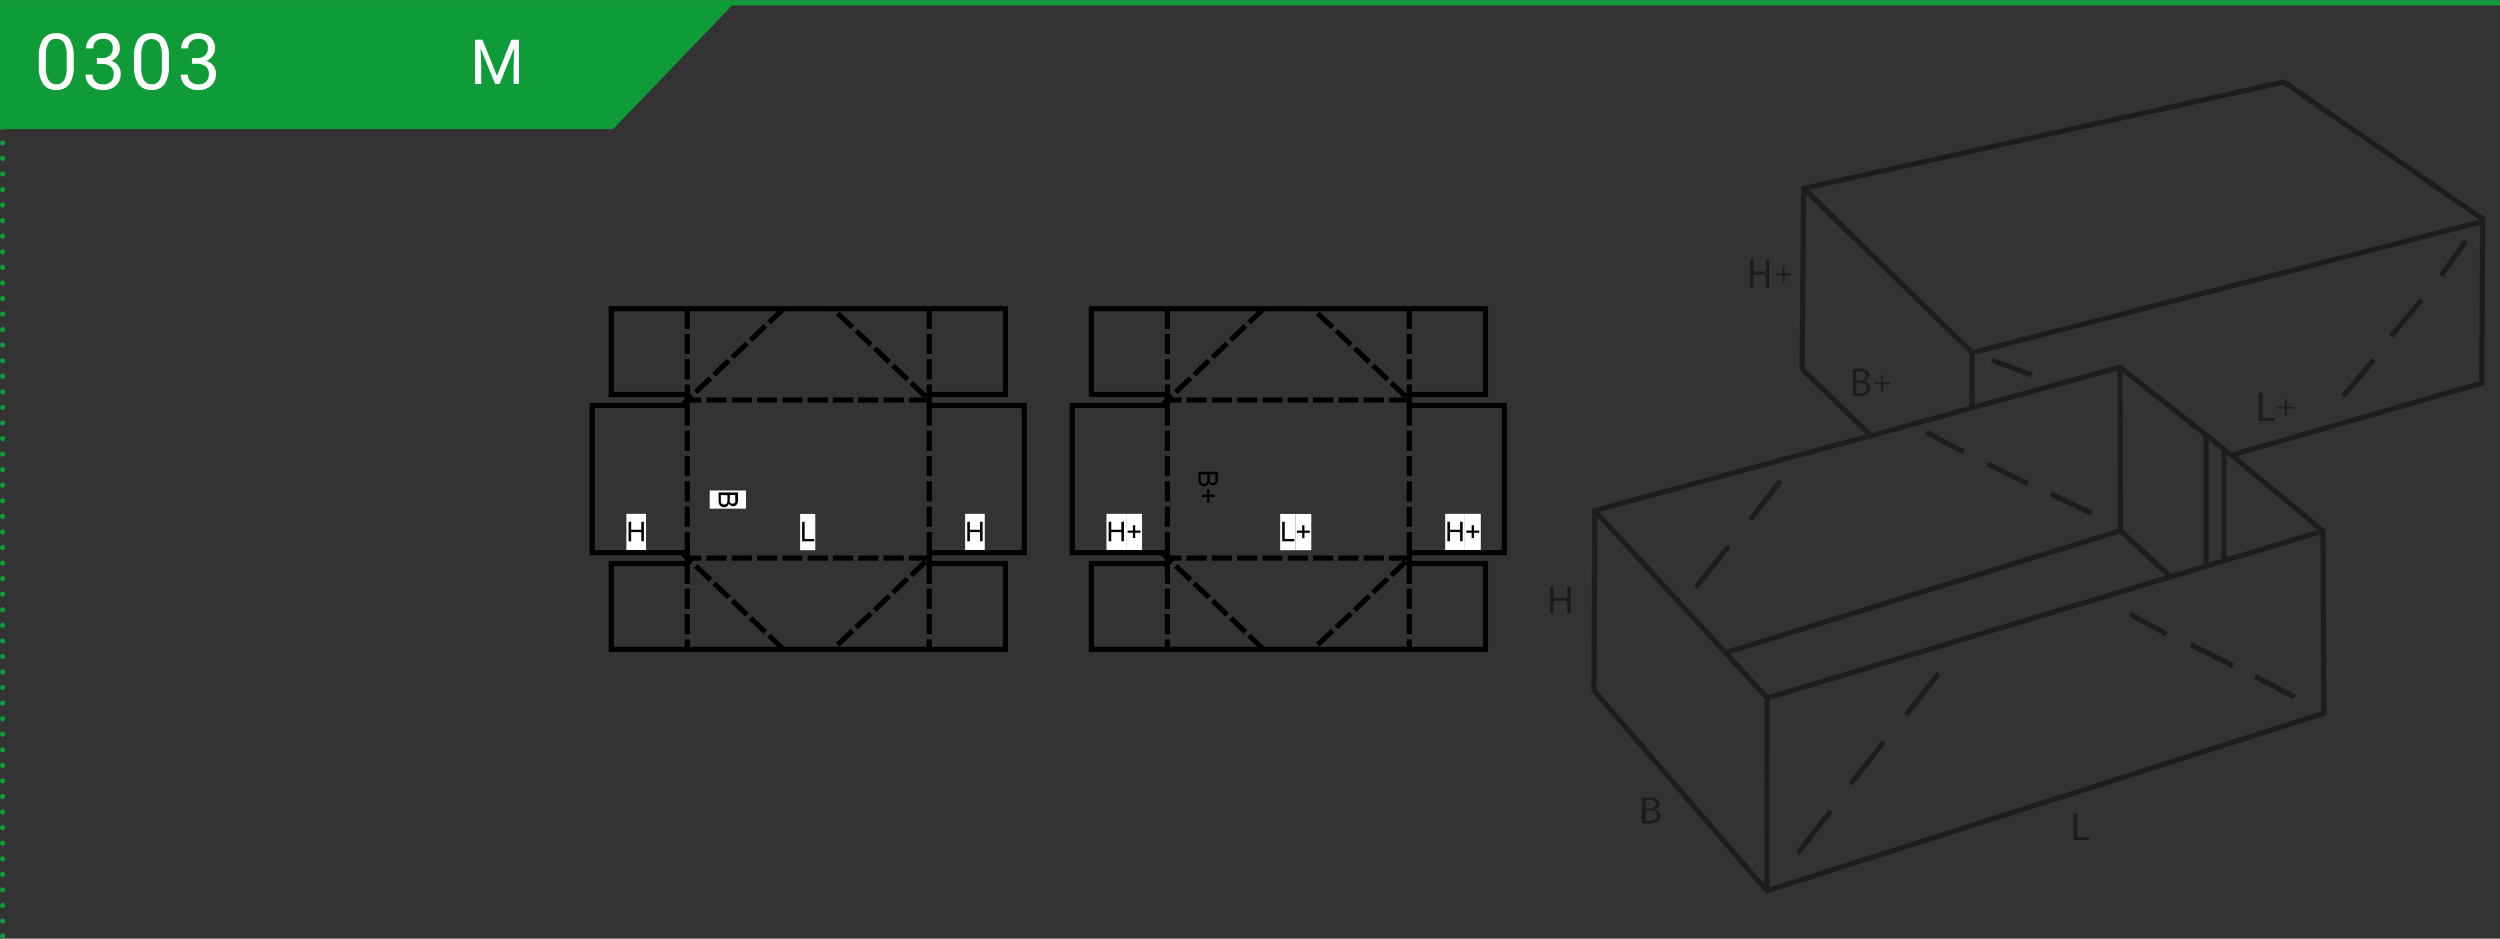 <svg xmlns="http://www.w3.org/2000/svg" xmlns:xlink="http://www.w3.org/1999/xlink" width="964px" height="362px" viewBox="0 0 481.89 180.89"><rect x="0" y="0" width="481.89" height="180.89" fill="#333333" stroke="none"/><defs><style>.cls-1,.cls-3,.cls-4,.cls-5,.cls-8,.cls-9{fill:none;}.cls-2{fill:#109b39;}.cls-3,.cls-4,.cls-5{stroke:#109b39;}.cls-4,.cls-5{stroke-linecap:round;stroke-linejoin:round;}.cls-4{stroke-dasharray:0 3;}.cls-6{fill:#fff;}.cls-7{clip-path:url(#clip-path);}.cls-8{stroke:#000;stroke-miterlimit:10;}.cls-9{stroke:#1d1d1b;}.cls-10{fill:#1d1d1b;}.cls-11{clip-path:url(#clip-path-2);}</style><clipPath id="clip-path"><rect class="cls-1" x="111.97" y="54.46" width="180" height="75.68"/></clipPath><clipPath id="clip-path-2"><rect class="cls-1" x="298.76" y="13.77" width="182" height="159.9"/></clipPath></defs><g id="Ebene_2" data-name="Ebene 2"><g id="Ebene_1-2" data-name="Ebene 1"><polygon class="cls-2" points="0 0.11 0 24.84 118.18 24.84 141.98 0.11 0 0.11"/><line class="cls-3" y1="0.5" x2="481.89" y2="0.5"/><line class="cls-4" x1="0.5" y1="3.5" x2="0.5" y2="178.89"/><path class="cls-5" d="M.5,180.39h0M.5.5h0"/><path class="cls-6" d="M14.21,12.61a6.24,6.24,0,0,1-.81,3.54,2.89,2.89,0,0,1-2.54,1.15,2.9,2.9,0,0,1-2.53-1.13,5.85,5.85,0,0,1-.85-3.38V11a6.08,6.08,0,0,1,.81-3.49,2.94,2.94,0,0,1,2.55-1.14,2.93,2.93,0,0,1,2.54,1.1,5.82,5.82,0,0,1,.83,3.4Zm-1.35-1.85a4.86,4.86,0,0,0-.49-2.51,1.65,1.65,0,0,0-1.53-.79,1.63,1.63,0,0,0-1.51.78,4.85,4.85,0,0,0-.49,2.41v2.17a5,5,0,0,0,.5,2.55,1.66,1.66,0,0,0,1.52.83,1.64,1.64,0,0,0,1.49-.78A5,5,0,0,0,12.86,13Z"/><path class="cls-6" d="M18.67,11.17h1a2.24,2.24,0,0,0,1.51-.51,1.71,1.71,0,0,0,.54-1.33,1.65,1.65,0,0,0-1.86-1.87,2,2,0,0,0-1.41.5A1.8,1.8,0,0,0,18,9.29H16.6a2.72,2.72,0,0,1,.92-2.1,3.39,3.39,0,0,1,2.36-.84,3.33,3.33,0,0,1,2.36.79,2.91,2.91,0,0,1,.86,2.22,2.32,2.32,0,0,1-.45,1.35,2.72,2.72,0,0,1-1.23,1,2.46,2.46,0,0,1,1.84,2.49,2.89,2.89,0,0,1-.94,2.28,3.5,3.5,0,0,1-2.44.84,3.61,3.61,0,0,1-2.44-.81,2.69,2.69,0,0,1-.94-2.15h1.36a1.75,1.75,0,0,0,.55,1.35,2.09,2.09,0,0,0,1.47.51,2,2,0,0,0,1.51-.52,2,2,0,0,0,.52-1.47,1.78,1.78,0,0,0-.58-1.43,2.49,2.49,0,0,0-1.64-.51h-1Z"/><path class="cls-6" d="M32.56,12.61a6.15,6.15,0,0,1-.82,3.54A2.88,2.88,0,0,1,29.2,17.3a2.89,2.89,0,0,1-2.52-1.13,5.85,5.85,0,0,1-.85-3.38V11a6.08,6.08,0,0,1,.81-3.49,2.91,2.91,0,0,1,2.55-1.14,2.91,2.91,0,0,1,2.53,1.1,5.81,5.81,0,0,1,.84,3.4ZM31.2,10.76a5,5,0,0,0-.48-2.51,1.87,1.87,0,0,0-3,0,5,5,0,0,0-.49,2.41v2.17a5.09,5.09,0,0,0,.5,2.55,1.68,1.68,0,0,0,1.52.83,1.63,1.63,0,0,0,1.49-.78A4.76,4.76,0,0,0,31.2,13Z"/><path class="cls-6" d="M37,11.17h1a2.22,2.22,0,0,0,1.51-.51,1.69,1.69,0,0,0,.55-1.33,1.65,1.65,0,0,0-1.87-1.87,2,2,0,0,0-1.4.5,1.76,1.76,0,0,0-.52,1.33H34.94a2.7,2.7,0,0,1,.93-2.1,3.82,3.82,0,0,1,4.72-.05,2.91,2.91,0,0,1,.86,2.22A2.27,2.27,0,0,1,41,10.71a2.64,2.64,0,0,1-1.22,1,2.61,2.61,0,0,1,1.36.92,2.55,2.55,0,0,1,.48,1.57,2.93,2.93,0,0,1-.94,2.28,3.53,3.53,0,0,1-2.44.84,3.59,3.59,0,0,1-2.44-.81,2.69,2.69,0,0,1-.94-2.15h1.36a1.71,1.71,0,0,0,.55,1.35,2.07,2.07,0,0,0,1.47.51,2,2,0,0,0,1.5-.52,2,2,0,0,0,.52-1.47,1.81,1.81,0,0,0-.57-1.43A2.5,2.5,0,0,0,38,12.27H37Z"/><rect class="cls-6" x="186.03" y="99.01" width="3.79" height="6.99"/><polygon points="186.45 104.3 186.45 100.54 186.95 100.54 186.95 102.08 188.91 102.08 188.91 100.54 189.4 100.54 189.4 104.3 188.91 104.3 188.91 102.53 186.95 102.53 186.95 104.3 186.45 104.3"/><rect class="cls-6" x="278.57" y="99.01" width="3.79" height="6.99"/><polygon points="278.99 104.3 278.99 100.54 279.49 100.54 279.49 102.08 281.44 102.08 281.44 100.54 281.94 100.54 281.94 104.3 281.44 104.3 281.44 102.53 279.49 102.53 279.49 104.3 278.99 104.3"/><rect class="cls-6" x="282.36" y="99.01" width="3.07" height="6.99"/><polygon points="283.67 103.69 283.67 102.66 282.65 102.66 282.65 102.23 283.67 102.23 283.67 101.21 284.11 101.21 284.11 102.23 285.13 102.23 285.13 102.66 284.11 102.66 284.11 103.69 283.67 103.69"/><rect class="cls-6" x="120.74" y="99.01" width="3.79" height="6.99"/><polygon points="121.16 104.3 121.16 100.54 121.66 100.54 121.66 102.08 123.62 102.08 123.62 100.54 124.11 100.54 124.11 104.3 123.62 104.3 123.62 102.53 121.66 102.53 121.66 104.3 121.16 104.3"/><rect class="cls-6" x="213.28" y="99.01" width="3.79" height="6.99"/><polygon points="213.7 104.3 213.7 100.54 214.2 100.54 214.2 102.08 216.15 102.08 216.15 100.54 216.65 100.54 216.65 104.3 216.15 104.3 216.15 102.53 214.2 102.53 214.2 104.3 213.7 104.3"/><rect class="cls-6" x="217.07" y="99.01" width="3.07" height="6.99"/><polygon points="218.38 103.69 218.38 102.66 217.36 102.66 217.36 102.23 218.38 102.23 218.38 101.21 218.82 101.21 218.82 102.23 219.84 102.23 219.84 102.66 218.82 102.66 218.82 103.69 218.38 103.69"/><rect class="cls-6" x="136.8" y="94.51" width="6.99" height="3.5"/><g class="cls-7"><path d="M138.51,94.89h3.75V96.3a1.84,1.84,0,0,1-.11.69.93.93,0,0,1-.35.41,1,1,0,0,1-.5.14.81.81,0,0,1-.45-.13.93.93,0,0,1-.34-.39,1,1,0,0,1-.35.52.93.93,0,0,1-.57.19,1.07,1.07,0,0,1-.49-.12,1,1,0,0,1-.35-.27,1.19,1.19,0,0,1-.18-.41,2.68,2.68,0,0,1-.06-.61Zm.44.5v.93a2.33,2.33,0,0,0,0,.34.76.76,0,0,0,.1.29.55.55,0,0,0,.21.19.73.73,0,0,0,.68,0,.63.63,0,0,0,.22-.31,1.9,1.9,0,0,0,.06-.55v-.86Zm1.73,0v.81a1.65,1.65,0,0,0,0,.47.6.6,0,0,0,.18.29.65.65,0,0,0,.66,0,.45.45,0,0,0,.2-.25,2.39,2.39,0,0,0,0-.57v-.75Z"/><path d="M231,90.89h3.76V92.3a1.84,1.84,0,0,1-.11.69.94.94,0,0,1-.85.55.81.81,0,0,1-.45-.13A1,1,0,0,1,233,93a.92.92,0,0,1-.34.52.93.93,0,0,1-.57.19,1,1,0,0,1-.49-.12.89.89,0,0,1-.35-.27,1.42,1.42,0,0,1-.19-.41,2.68,2.68,0,0,1-.06-.61Zm.45.5v.93a2.84,2.84,0,0,0,0,.34,1,1,0,0,0,.11.29.49.49,0,0,0,.21.19.62.62,0,0,0,.31.07.66.66,0,0,0,.37-.1.62.62,0,0,0,.21-.31,1.56,1.56,0,0,0,.07-.55v-.86Zm1.73,0v.81a1.65,1.65,0,0,0,.05.47.48.48,0,0,0,.18.29.58.58,0,0,0,.33.09.63.63,0,0,0,.33-.09.44.44,0,0,0,.19-.25,2,2,0,0,0,0-.57v-.75Z"/><polygon points="231.65 95.33 232.68 95.33 232.68 94.31 233.11 94.31 233.11 95.33 234.13 95.33 234.13 95.77 233.11 95.77 233.11 96.79 232.68 96.79 232.68 95.77 231.65 95.77 231.65 95.33"/><rect class="cls-6" x="154.23" y="99.03" width="2.92" height="6.99"/><polygon points="154.61 104.31 154.61 100.55 155.1 100.55 155.1 103.86 156.95 103.86 156.95 104.31 154.61 104.31"/><rect class="cls-6" x="246.76" y="99.03" width="2.92" height="6.99"/><polygon points="247.15 104.31 247.15 100.55 247.64 100.55 247.64 103.86 249.49 103.86 249.49 104.31 247.15 104.31"/><rect class="cls-6" x="249.69" y="99.03" width="3.07" height="6.99"/><polygon points="251 103.7 251 102.67 249.98 102.67 249.98 102.24 251 102.24 251 101.22 251.44 101.22 251.44 102.24 252.47 102.24 252.47 102.67 251.44 102.67 251.44 103.7 251 103.7"/><polyline class="cls-8" points="132.49 78.12 132.49 76.01 117.83 76.01 117.83 59.46 193.8 59.46 193.8 76.01 179.13 76.01 179.13 78.12 197.45 78.12 197.45 106.49 179.13 106.49 179.13 108.58 193.8 108.58 193.8 125.13 117.83 125.13 117.83 108.58 132.49 108.58 132.49 106.49 114.16 106.49 114.16 78.12 132.49 78.12"/><polyline class="cls-8" points="225.03 78.12 225.03 76.01 210.37 76.01 210.37 59.46 286.34 59.46 286.34 76.01 271.66 76.01 271.66 78.12 289.98 78.12 289.98 106.49 271.66 106.49 271.66 108.58 286.34 108.58 286.34 125.13 210.37 125.13 210.37 108.58 225.03 108.58 225.03 106.49 206.69 106.49 206.69 78.12 225.03 78.12"/><line class="cls-8" x1="271.66" y1="108.58" x2="271.66" y2="112.49"/><line class="cls-8" x1="271.66" y1="113.44" x2="271.66" y2="117.35"/><line class="cls-8" x1="271.66" y1="118.32" x2="271.66" y2="122.22"/><line class="cls-8" x1="271.66" y1="123.2" x2="271.66" y2="125.13"/><line class="cls-8" x1="271.66" y1="78.12" x2="271.66" y2="82.03"/><line class="cls-8" x1="271.66" y1="82.98" x2="271.66" y2="86.89"/><line class="cls-8" x1="271.66" y1="87.86" x2="271.66" y2="91.76"/><line class="cls-8" x1="271.66" y1="92.74" x2="271.66" y2="96.64"/><line class="cls-8" x1="271.66" y1="97.61" x2="271.66" y2="101.51"/><line class="cls-8" x1="271.66" y1="102.49" x2="271.66" y2="106.39"/><line class="cls-8" x1="271.66" y1="59.46" x2="271.66" y2="63.37"/><line class="cls-8" x1="271.66" y1="64.32" x2="271.66" y2="68.22"/><line class="cls-8" x1="271.66" y1="69.2" x2="271.66" y2="73.1"/><line class="cls-8" x1="271.66" y1="74.08" x2="271.66" y2="76.01"/><line class="cls-8" x1="243.59" y1="125.15" x2="240.76" y2="122.47"/><line class="cls-8" x1="240.06" y1="121.8" x2="237.24" y2="119.12"/><line class="cls-8" x1="236.54" y1="118.45" x2="233.71" y2="115.77"/><line class="cls-8" x1="233.01" y1="115.1" x2="230.18" y2="112.42"/><line class="cls-8" x1="229.48" y1="111.75" x2="226.64" y2="109.06"/><polyline class="cls-8" points="225.92 108.39 225.03 107.54 227.73 107.54"/><line class="cls-8" x1="228.7" y1="107.54" x2="232.6" y2="107.54"/><line class="cls-8" x1="233.58" y1="107.54" x2="237.48" y2="107.54"/><line class="cls-8" x1="238.46" y1="107.54" x2="242.36" y2="107.54"/><line class="cls-8" x1="243.33" y1="107.54" x2="247.23" y2="107.54"/><line class="cls-8" x1="248.21" y1="107.54" x2="252.11" y2="107.54"/><line class="cls-8" x1="253.08" y1="107.54" x2="256.99" y2="107.54"/><line class="cls-8" x1="257.96" y1="107.54" x2="261.86" y2="107.54"/><line class="cls-8" x1="262.84" y1="107.54" x2="266.74" y2="107.54"/><line class="cls-8" x1="267.71" y1="107.54" x2="271.61" y2="107.54"/><line class="cls-8" x1="271" y1="108.18" x2="268.17" y2="110.84"/><line class="cls-8" x1="267.47" y1="111.51" x2="264.64" y2="114.19"/><line class="cls-8" x1="263.94" y1="114.86" x2="261.11" y2="117.54"/><line class="cls-8" x1="260.42" y1="118.21" x2="257.57" y2="120.89"/><line class="cls-8" x1="256.86" y1="121.56" x2="253.99" y2="124.25"/><line class="cls-8" x1="253.28" y1="124.92" x2="253.05" y2="125.15"/><line class="cls-8" x1="243.59" y1="59.46" x2="240.76" y2="62.15"/><line class="cls-8" x1="240.06" y1="62.81" x2="237.24" y2="65.49"/><line class="cls-8" x1="236.54" y1="66.16" x2="233.71" y2="68.84"/><line class="cls-8" x1="233.01" y1="69.51" x2="230.18" y2="72.19"/><line class="cls-8" x1="229.48" y1="72.86" x2="226.64" y2="75.56"/><polyline class="cls-8" points="225.92 76.22 225.03 77.07 227.73 77.07"/><line class="cls-8" x1="228.7" y1="77.07" x2="232.6" y2="77.07"/><line class="cls-8" x1="233.58" y1="77.07" x2="237.48" y2="77.07"/><line class="cls-8" x1="238.46" y1="77.07" x2="242.36" y2="77.07"/><line class="cls-8" x1="243.33" y1="77.07" x2="247.23" y2="77.07"/><line class="cls-8" x1="248.21" y1="77.07" x2="252.11" y2="77.07"/><line class="cls-8" x1="253.08" y1="77.07" x2="256.99" y2="77.07"/><line class="cls-8" x1="257.96" y1="77.07" x2="261.86" y2="77.07"/><line class="cls-8" x1="262.84" y1="77.07" x2="266.74" y2="77.07"/><line class="cls-8" x1="267.71" y1="77.07" x2="271.61" y2="77.07"/><line class="cls-8" x1="271" y1="76.43" x2="268.17" y2="73.77"/><line class="cls-8" x1="267.47" y1="73.1" x2="264.64" y2="70.42"/><line class="cls-8" x1="263.94" y1="69.75" x2="261.11" y2="67.07"/><line class="cls-8" x1="260.42" y1="66.4" x2="257.57" y2="63.72"/><line class="cls-8" x1="256.86" y1="63.06" x2="253.99" y2="60.36"/><line class="cls-8" x1="253.28" y1="59.69" x2="253.05" y2="59.46"/><line class="cls-8" x1="225.03" y1="108.58" x2="225.03" y2="112.49"/><line class="cls-8" x1="225.03" y1="113.44" x2="225.03" y2="117.35"/><line class="cls-8" x1="225.03" y1="118.32" x2="225.03" y2="122.22"/><line class="cls-8" x1="225.03" y1="123.2" x2="225.03" y2="125.13"/><line class="cls-8" x1="225.03" y1="78.12" x2="225.03" y2="82.03"/><line class="cls-8" x1="225.03" y1="82.98" x2="225.03" y2="86.89"/><line class="cls-8" x1="225.03" y1="87.86" x2="225.03" y2="91.76"/><line class="cls-8" x1="225.03" y1="92.74" x2="225.03" y2="96.64"/><line class="cls-8" x1="225.03" y1="97.61" x2="225.03" y2="101.51"/><line class="cls-8" x1="225.03" y1="102.49" x2="225.03" y2="106.39"/><line class="cls-8" x1="225.03" y1="59.46" x2="225.03" y2="63.37"/><line class="cls-8" x1="225.03" y1="64.32" x2="225.03" y2="68.22"/><line class="cls-8" x1="225.03" y1="69.2" x2="225.03" y2="73.1"/><line class="cls-8" x1="225.03" y1="74.08" x2="225.03" y2="76.01"/><line class="cls-8" x1="151.06" y1="125.15" x2="148.23" y2="122.47"/><line class="cls-8" x1="147.53" y1="121.8" x2="144.7" y2="119.12"/><line class="cls-8" x1="144" y1="118.45" x2="141.17" y2="115.77"/><line class="cls-8" x1="140.47" y1="115.1" x2="137.65" y2="112.42"/><line class="cls-8" x1="136.95" y1="111.75" x2="134.1" y2="109.06"/><polyline class="cls-8" points="133.39 108.39 132.49 107.54 135.19 107.54"/><line class="cls-8" x1="136.17" y1="107.54" x2="140.07" y2="107.54"/><line class="cls-8" x1="141.04" y1="107.54" x2="144.94" y2="107.54"/><line class="cls-8" x1="145.92" y1="107.54" x2="149.82" y2="107.54"/><line class="cls-8" x1="150.8" y1="107.54" x2="154.7" y2="107.54"/><line class="cls-8" x1="155.67" y1="107.54" x2="159.57" y2="107.54"/><line class="cls-8" x1="160.55" y1="107.54" x2="164.45" y2="107.54"/><line class="cls-8" x1="165.42" y1="107.54" x2="169.33" y2="107.54"/><line class="cls-8" x1="170.3" y1="107.54" x2="174.2" y2="107.54"/><line class="cls-8" x1="175.18" y1="107.54" x2="179.08" y2="107.54"/><line class="cls-8" x1="178.46" y1="108.18" x2="175.63" y2="110.84"/><line class="cls-8" x1="174.93" y1="111.51" x2="172.11" y2="114.19"/><line class="cls-8" x1="171.41" y1="114.86" x2="168.58" y2="117.54"/><line class="cls-8" x1="167.88" y1="118.21" x2="165.03" y2="120.89"/><line class="cls-8" x1="164.32" y1="121.56" x2="161.46" y2="124.25"/><line class="cls-8" x1="160.74" y1="124.92" x2="160.52" y2="125.15"/><line class="cls-8" x1="151.06" y1="59.46" x2="148.23" y2="62.15"/><line class="cls-8" x1="147.53" y1="62.81" x2="144.7" y2="65.49"/><line class="cls-8" x1="144" y1="66.16" x2="141.17" y2="68.84"/><line class="cls-8" x1="140.47" y1="69.51" x2="137.65" y2="72.19"/><line class="cls-8" x1="136.95" y1="72.86" x2="134.1" y2="75.56"/><polyline class="cls-8" points="133.39 76.22 132.49 77.07 135.19 77.07"/><line class="cls-8" x1="136.17" y1="77.07" x2="140.07" y2="77.07"/><line class="cls-8" x1="141.04" y1="77.07" x2="144.94" y2="77.07"/><line class="cls-8" x1="145.92" y1="77.07" x2="149.82" y2="77.07"/><line class="cls-8" x1="150.8" y1="77.07" x2="154.7" y2="77.07"/><line class="cls-8" x1="155.67" y1="77.07" x2="159.57" y2="77.07"/><line class="cls-8" x1="160.55" y1="77.07" x2="164.45" y2="77.07"/><line class="cls-8" x1="165.42" y1="77.07" x2="169.33" y2="77.07"/><line class="cls-8" x1="170.3" y1="77.07" x2="174.2" y2="77.07"/><line class="cls-8" x1="175.18" y1="77.07" x2="179.08" y2="77.07"/><line class="cls-8" x1="178.46" y1="76.43" x2="175.63" y2="73.77"/><line class="cls-8" x1="174.93" y1="73.1" x2="172.11" y2="70.42"/><line class="cls-8" x1="171.41" y1="69.75" x2="168.58" y2="67.07"/><line class="cls-8" x1="167.88" y1="66.4" x2="165.03" y2="63.72"/><line class="cls-8" x1="164.32" y1="63.06" x2="161.46" y2="60.36"/><line class="cls-8" x1="160.74" y1="59.69" x2="160.52" y2="59.46"/><line class="cls-8" x1="132.49" y1="108.58" x2="132.49" y2="112.49"/><line class="cls-8" x1="132.49" y1="113.44" x2="132.49" y2="117.35"/><line class="cls-8" x1="132.49" y1="118.32" x2="132.49" y2="122.22"/><line class="cls-8" x1="132.49" y1="123.2" x2="132.49" y2="125.13"/><line class="cls-8" x1="132.49" y1="78.12" x2="132.49" y2="82.03"/><line class="cls-8" x1="132.49" y1="82.98" x2="132.49" y2="86.89"/><line class="cls-8" x1="132.49" y1="87.86" x2="132.49" y2="91.76"/><line class="cls-8" x1="132.49" y1="92.74" x2="132.49" y2="96.64"/><line class="cls-8" x1="132.49" y1="97.61" x2="132.49" y2="101.51"/><line class="cls-8" x1="132.49" y1="102.49" x2="132.49" y2="106.39"/><line class="cls-8" x1="132.49" y1="59.46" x2="132.49" y2="63.37"/><line class="cls-8" x1="132.49" y1="64.32" x2="132.49" y2="68.22"/><line class="cls-8" x1="132.49" y1="69.2" x2="132.49" y2="73.1"/><line class="cls-8" x1="132.49" y1="74.08" x2="132.49" y2="76.01"/><line class="cls-8" x1="179.13" y1="108.58" x2="179.13" y2="112.49"/><line class="cls-8" x1="179.13" y1="113.44" x2="179.13" y2="117.35"/><line class="cls-8" x1="179.13" y1="118.32" x2="179.13" y2="122.22"/><line class="cls-8" x1="179.13" y1="123.2" x2="179.13" y2="125.13"/><line class="cls-8" x1="179.13" y1="78.12" x2="179.13" y2="82.03"/><line class="cls-8" x1="179.13" y1="82.98" x2="179.13" y2="86.89"/><line class="cls-8" x1="179.13" y1="87.86" x2="179.13" y2="91.76"/><line class="cls-8" x1="179.13" y1="92.74" x2="179.13" y2="96.64"/><line class="cls-8" x1="179.13" y1="97.61" x2="179.13" y2="101.51"/><line class="cls-8" x1="179.13" y1="102.49" x2="179.13" y2="106.39"/><line class="cls-8" x1="179.13" y1="59.46" x2="179.13" y2="63.37"/><line class="cls-8" x1="179.13" y1="64.32" x2="179.13" y2="68.22"/><line class="cls-8" x1="179.13" y1="69.2" x2="179.13" y2="73.1"/><line class="cls-8" x1="179.13" y1="74.08" x2="179.13" y2="76.01"/></g><polygon class="cls-9" points="440.24 15.77 347.66 36.28 347.36 71.11 360.63 83.92 307.4 98.4 307.25 133.08 340.57 171.68 447.93 137.45 447.78 102.32 430.13 87.69 478.38 73.82 478.54 42.16 440.24 15.77"/><polyline class="cls-9" points="360.29 84.04 408.64 70.74 430.14 87.69"/><polyline class="cls-9" points="347.66 36.28 380.15 67.94 478.76 42.6"/><polyline class="cls-9" points="307.4 98.4 340.63 134.51 340.57 171.68"/><line class="cls-9" x1="340.63" y1="134.51" x2="447.78" y2="102.32"/><polyline class="cls-9" points="332.71 125.75 408.74 102.25 418.25 111.04"/><line class="cls-9" x1="408.64" y1="70.74" x2="408.74" y2="102.25"/><line class="cls-9" x1="425.25" y1="83.86" x2="425.25" y2="108.9"/><line class="cls-9" x1="428.69" y1="86.52" x2="428.69" y2="107.81"/><line class="cls-9" x1="380.15" y1="67.94" x2="380.11" y2="78.59"/><line class="cls-9" x1="343.2" y1="92.64" x2="337.4" y2="100.13"/><line class="cls-9" x1="333.18" y1="105.32" x2="326.9" y2="113.17"/><line class="cls-9" x1="373.73" y1="129.7" x2="367.38" y2="137.84"/><line class="cls-9" x1="363.12" y1="142.95" x2="356.77" y2="151.08"/><line class="cls-9" x1="352.9" y1="156.27" x2="346.54" y2="164.41"/><line class="cls-9" x1="371.37" y1="83.32" x2="378.57" y2="87.14"/><line class="cls-9" x1="383.06" y1="89.39" x2="390.93" y2="93.21"/><line class="cls-9" x1="395.26" y1="95.18" x2="403.13" y2="98.89"/><line class="cls-9" x1="410.64" y1="118.36" x2="417.67" y2="122.23"/><line class="cls-9" x1="422.31" y1="124.27" x2="430.4" y2="128.28"/><line class="cls-9" x1="434.68" y1="130.39" x2="442.35" y2="134.33"/><line class="cls-9" x1="475.35" y1="46.39" x2="470.52" y2="53.1"/><line class="cls-9" x1="466.76" y1="57.77" x2="460.9" y2="64.77"/><line class="cls-9" x1="457.54" y1="69.32" x2="451.68" y2="76.32"/><line class="cls-9" x1="384" y1="69.44" x2="391.64" y2="72.24"/><polygon class="cls-10" points="302.09 113.05 302.09 115.2 299.47 115.2 299.47 113.05 298.76 113.05 298.76 118.2 299.47 118.2 299.47 115.78 302.09 115.78 302.09 118.2 302.8 118.2 302.8 113.05 302.09 113.05"/><g class="cls-11"><path class="cls-10" d="M316.49,153.79a7.47,7.47,0,0,1,1.38-.11,2.63,2.63,0,0,1,1.58.36,1,1,0,0,1,.49.88,1.2,1.2,0,0,1-1,1.09v0a1.35,1.35,0,0,1,1.2,1.24,1.26,1.26,0,0,1-.5,1,3.29,3.29,0,0,1-2,.46,10.15,10.15,0,0,1-1.17-.06Zm.75,2h.69c.78,0,1.25-.37,1.25-.85s-.51-.81-1.27-.81a3.07,3.07,0,0,0-.67.05Zm0,2.38a5.36,5.36,0,0,0,.64,0c.77,0,1.49-.24,1.49-1s-.69-1-1.5-1h-.63Z"/><polygon class="cls-10" points="399.68 156.77 400.4 156.77 400.4 161.33 402.78 161.33 402.78 161.88 399.68 161.88 399.68 156.77"/><polygon class="cls-10" points="435.4 75.66 436.13 75.66 436.13 80.52 438.49 80.52 438.49 81.11 435.4 81.11 435.4 75.66"/><polygon class="cls-10" points="440.82 76.93 440.82 78.36 442.23 78.36 442.23 78.73 440.82 78.73 440.82 80.17 440.43 80.17 440.43 78.73 439.03 78.73 439.03 78.36 440.43 78.36 440.43 76.93 440.82 76.93"/><path class="cls-10" d="M357.13,71.15A6.37,6.37,0,0,1,358.4,71a2.18,2.18,0,0,1,1.46.38,1.09,1.09,0,0,1,.45.93,1.24,1.24,0,0,1-.91,1.15v0a1.36,1.36,0,0,1,.65,2.36,2.67,2.67,0,0,1-1.84.5,8.36,8.36,0,0,1-1.08-.07Zm.69,2.16h.63c.73,0,1.15-.39,1.15-.89s-.47-.86-1.16-.86a2.66,2.66,0,0,0-.62,0Zm0,2.5a3.09,3.09,0,0,0,.58,0c.72,0,1.38-.26,1.38-1s-.63-1-1.38-1h-.58Z"/><polygon class="cls-10" points="362.99 72.29 362.99 73.67 364.34 73.67 364.34 74.02 362.99 74.02 362.99 75.42 362.6 75.42 362.6 74.02 361.25 74.02 361.25 73.67 362.6 73.67 362.6 72.29 362.99 72.29"/><polygon class="cls-10" points="338 50.03 338 52.31 340.38 52.31 340.38 50.03 341.02 50.03 341.02 55.47 340.38 55.47 340.38 52.92 338 52.92 338 55.47 337.36 55.47 337.36 50.03 338 50.03"/><polygon class="cls-10" points="343.98 51.28 343.98 52.71 345.23 52.71 345.23 53.08 343.98 53.08 343.98 54.52 343.63 54.52 343.63 53.08 342.39 53.08 342.39 52.71 343.63 52.71 343.63 51.28 343.98 51.28"/></g><path class="cls-6" d="M93,7.62l2.79,7,2.79-7h1.46v8.53H99V12.83l.1-3.59-2.8,6.91h-.86l-2.8-6.89.12,3.57v3.32H91.58V7.62Z"/></g></g></svg>